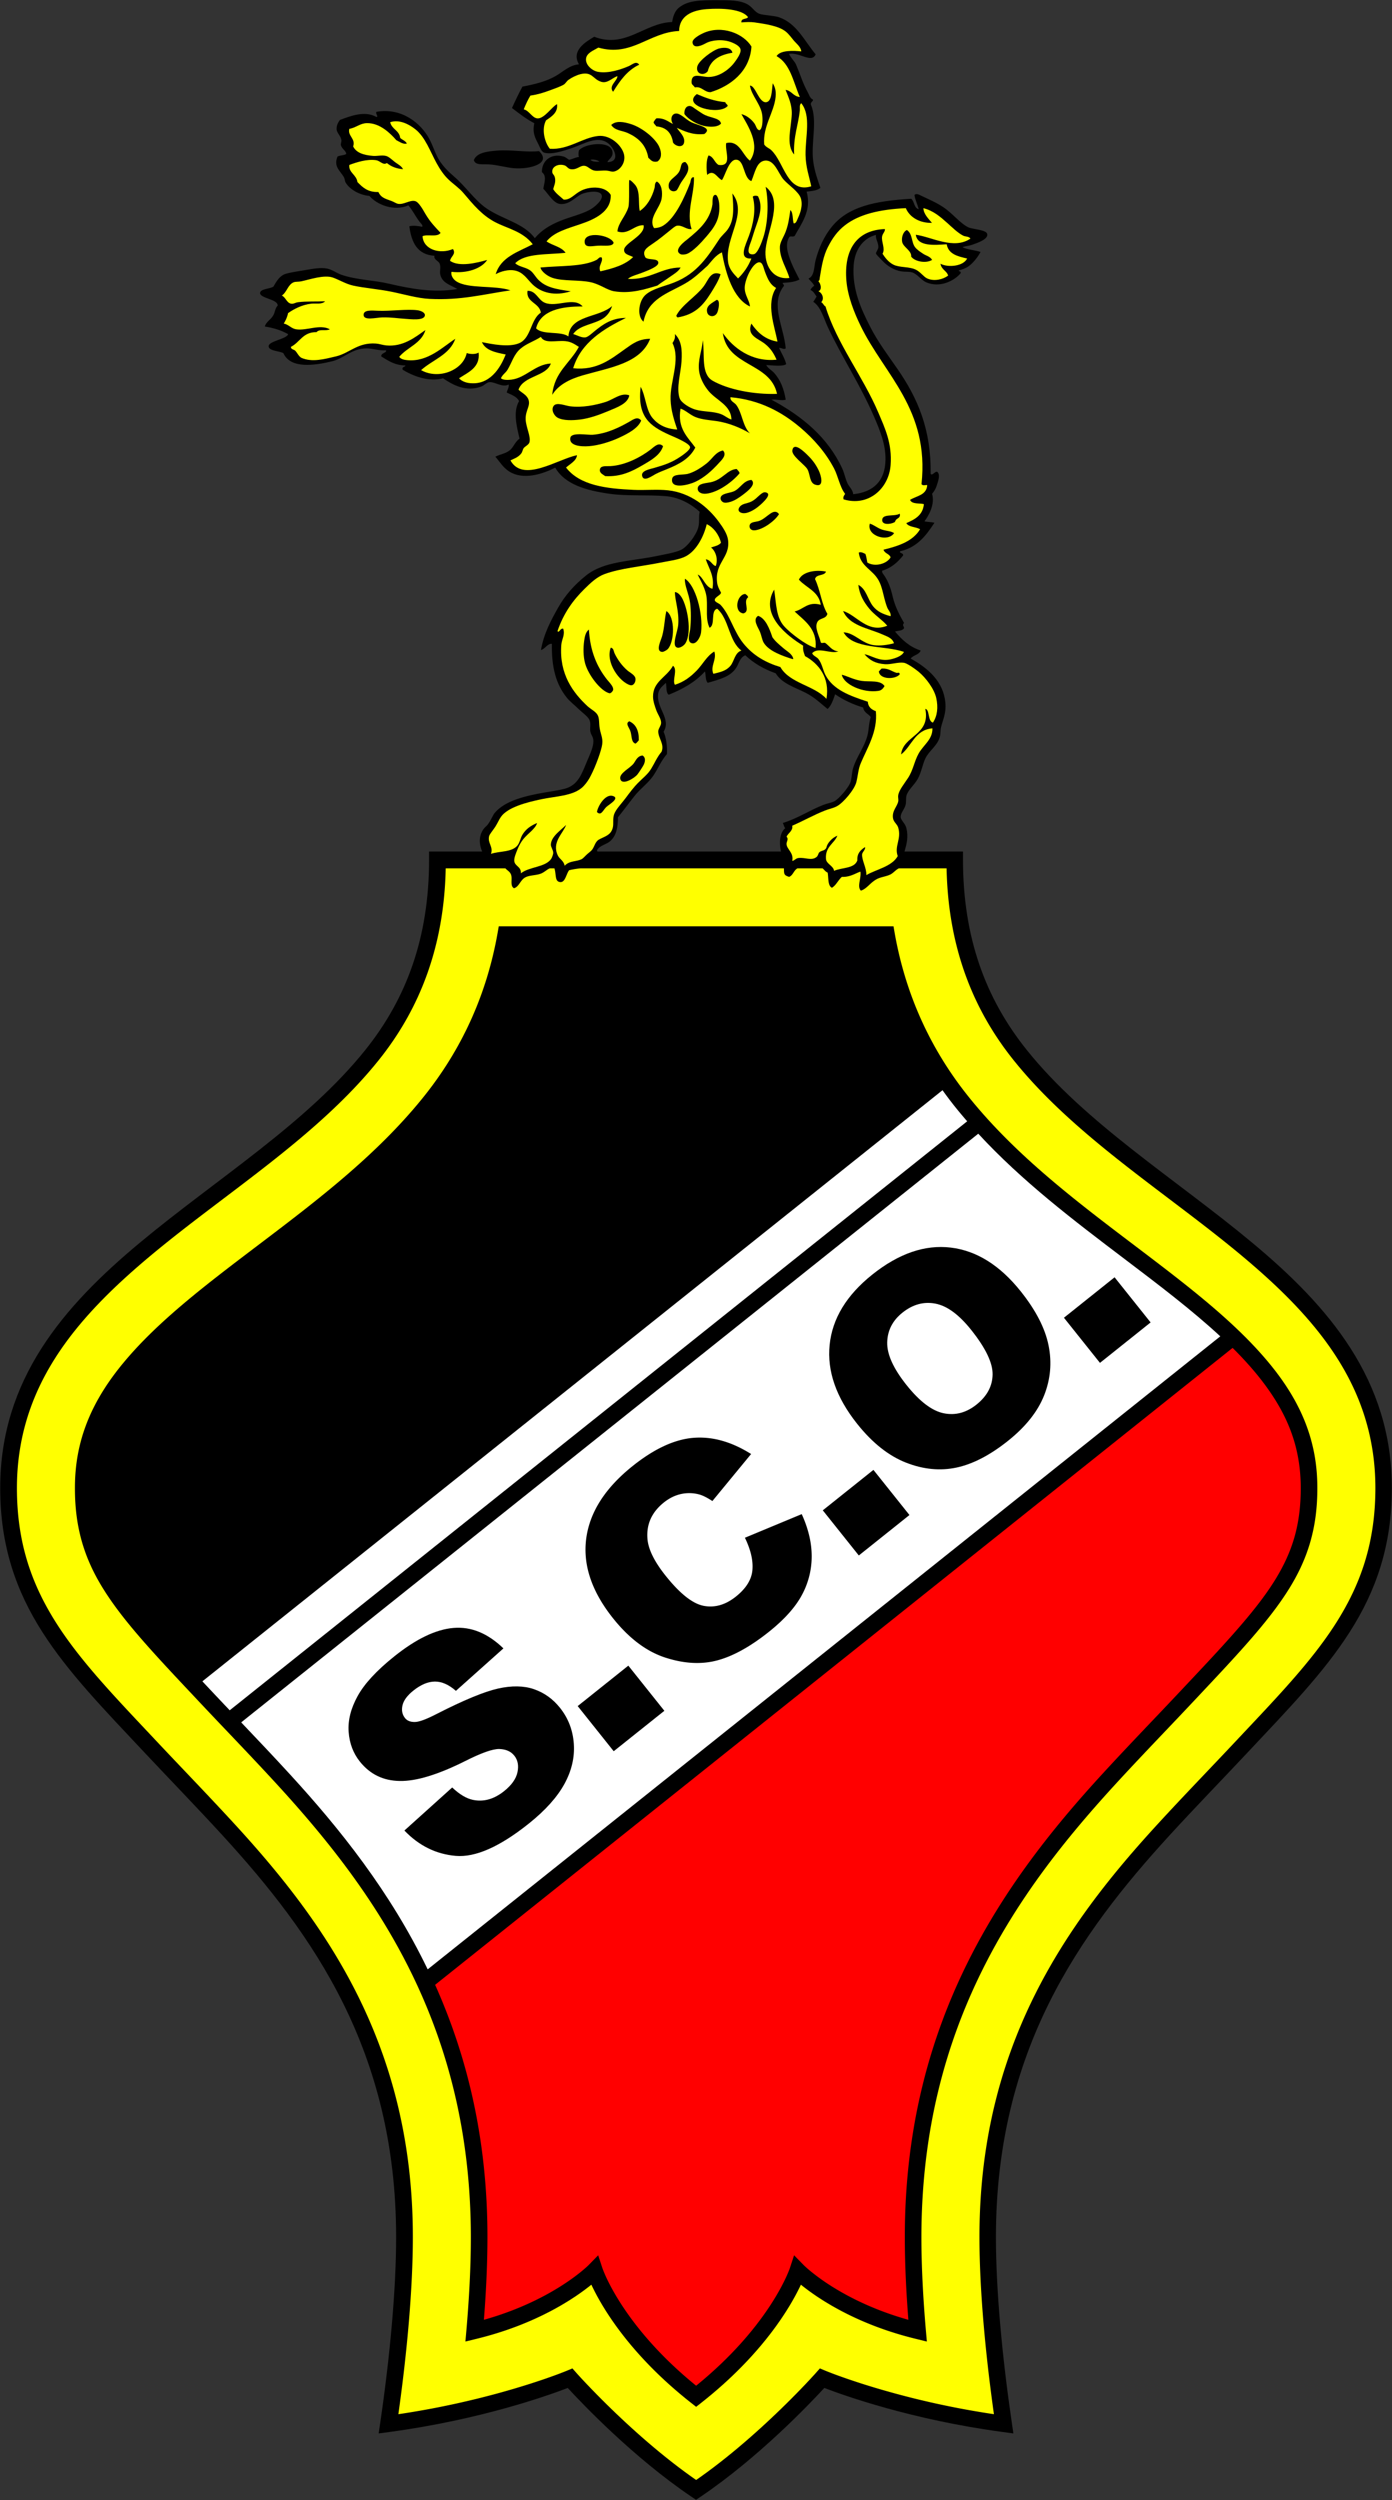 <svg xmlns="http://www.w3.org/2000/svg" viewBox="398.1 157.2 270.47 485.6"><rect x="398.1" y="157.2" width="270.47" height="485.6" fill="#333333" stroke="none"/><defs><clipPath id="a" clipPathUnits="userSpaceOnUse"><path d="M-424.984 225.044h800v-600h-800Z"/></clipPath><clipPath id="b" clipPathUnits="userSpaceOnUse"><path d="M-493.255 354.347h800v-600h-800Z"/></clipPath><clipPath id="c" clipPathUnits="userSpaceOnUse"><path d="M-483.312 316.209h800v-600h-800Z"/></clipPath><clipPath id="d" clipPathUnits="userSpaceOnUse"><path d="M-328.067 362.81h800v-600h-800Z"/></clipPath><clipPath id="e" clipPathUnits="userSpaceOnUse"><path d="M-333.723 368.79h800v-600h-800Z"/></clipPath><clipPath id="f" clipPathUnits="userSpaceOnUse"><path d="M-484.423 347.983h800v-600h-800Z"/></clipPath><clipPath id="g" clipPathUnits="userSpaceOnUse"><path d="M-357.508 384.543h800v-600h-800Z"/></clipPath><clipPath id="h" clipPathUnits="userSpaceOnUse"><path d="M-382.76 366.416h800v-600h-800Z"/></clipPath><clipPath id="i" clipPathUnits="userSpaceOnUse"><path d="M-407.129 341.894h800v-600h-800Z"/></clipPath><clipPath id="j" clipPathUnits="userSpaceOnUse"><path d="M-418.479 337.902h800v-600h-800Z"/></clipPath><clipPath id="k" clipPathUnits="userSpaceOnUse"><path d="M-430.686 319.658h800v-600h-800Z"/></clipPath><clipPath id="l" clipPathUnits="userSpaceOnUse"><path d="M-453.62 309.848h800v-600h-800Z"/></clipPath><clipPath id="m" clipPathUnits="userSpaceOnUse"><path d="M-360.495 166.004h800v-600h-800Z"/></clipPath><clipPath id="n" clipPathUnits="userSpaceOnUse"><path d="M-373.518 243.316h800v-600h-800Z"/></clipPath><clipPath id="o" clipPathUnits="userSpaceOnUse"><path d="M-385.57 236.187h800v-600h-800Z"/></clipPath><clipPath id="p" clipPathUnits="userSpaceOnUse"><path d="M-392.22 227.95h800v-600h-800Z"/></clipPath><clipPath id="q" clipPathUnits="userSpaceOnUse"><path d="M-390.28 222.967h800v-600h-800Z"/></clipPath><clipPath id="r" clipPathUnits="userSpaceOnUse"><path d="M-384.393 209.609h800v-600h-800Z"/></clipPath><clipPath id="s" clipPathUnits="userSpaceOnUse"><path d="M-427.479 217.846h800v-600h-800Z"/></clipPath><clipPath id="t" clipPathUnits="userSpaceOnUse"><path d="M-387.58 212.24h800v-600h-800Z"/></clipPath><clipPath id="u" clipPathUnits="userSpaceOnUse"><path d="M-429.695 216.115h800v-600h-800Z"/></clipPath><clipPath id="v" clipPathUnits="userSpaceOnUse"><path d="M-414.179 213.9h800v-600h-800Z"/></clipPath><clipPath id="w" clipPathUnits="userSpaceOnUse"><path d="M-395.684 206.91h800v-600h-800Z"/></clipPath><clipPath id="x" clipPathUnits="userSpaceOnUse"><path d="M-396.931 204.142h800v-600h-800Z"/></clipPath><clipPath id="y" clipPathUnits="userSpaceOnUse"><path d="M-398.386 202.203h800v-600h-800Z"/></clipPath><clipPath id="z" clipPathUnits="userSpaceOnUse"><path d="M-407.599 204.902h800v-600h-800Z"/></clipPath><clipPath id="A" clipPathUnits="userSpaceOnUse"><path d="M-428.864 195.559h800v-600h-800Z"/></clipPath><clipPath id="B" clipPathUnits="userSpaceOnUse"><path d="M-412.1 192.79h800v-600h-800Z"/></clipPath><clipPath id="C" clipPathUnits="userSpaceOnUse"><path d="M-429.695 192.721h800v-600h-800Z"/></clipPath><clipPath id="D" clipPathUnits="userSpaceOnUse"><path d="M-406.56 192.582h800v-600h-800Z"/></clipPath><clipPath id="E" clipPathUnits="userSpaceOnUse"><path d="M-408.083 187.807h800v-600h-800Z"/></clipPath><clipPath id="F" clipPathUnits="userSpaceOnUse"><path d="M-406.352 186.838h800v-600h-800Z"/></clipPath><clipPath id="G" clipPathUnits="userSpaceOnUse"><path d="M-403.928 183.515h800v-600h-800Z"/></clipPath><clipPath id="H" clipPathUnits="userSpaceOnUse"><path d="M-417.365 188.499h800v-600h-800Z"/></clipPath><clipPath id="I" clipPathUnits="userSpaceOnUse"><path d="M-395.2 182.893h800v-600h-800Z"/></clipPath><clipPath id="J" clipPathUnits="userSpaceOnUse"><path d="M-392.013 179.155h800v-600h-800Z"/></clipPath><clipPath id="K" clipPathUnits="userSpaceOnUse"><path d="M-390.28 175.487h800v-600h-800Z"/></clipPath><clipPath id="L" clipPathUnits="userSpaceOnUse"><path d="M-357.655 164.343h800v-600h-800Z"/></clipPath><clipPath id="M" clipPathUnits="userSpaceOnUse"><path d="M-403.581 157.837h800v-600h-800Z"/></clipPath><clipPath id="N" clipPathUnits="userSpaceOnUse"><path d="M-403.026 161.575h800v-600h-800Z"/></clipPath><clipPath id="O" clipPathUnits="userSpaceOnUse"><path d="M-397.762 156.868h800v-600h-800Z"/></clipPath><clipPath id="P" clipPathUnits="userSpaceOnUse"><path d="M-434.406 155.76h800v-600h-800Z"/></clipPath><clipPath id="Q" clipPathUnits="userSpaceOnUse"><path d="M-397.762 154.93h800v-600h-800Z"/></clipPath><clipPath id="R" clipPathUnits="userSpaceOnUse"><path d="M-387.996 153.269h800v-600h-800Z"/></clipPath><clipPath id="S" clipPathUnits="userSpaceOnUse"><path d="M-398.455 141.503h800v-600h-800Z"/></clipPath><clipPath id="T" clipPathUnits="userSpaceOnUse"><path d="M-377.12 139.91h800v-600h-800Z"/></clipPath><clipPath id="U" clipPathUnits="userSpaceOnUse"><path d="M-387.649 136.104h800v-600h-800Z"/></clipPath><clipPath id="V" clipPathUnits="userSpaceOnUse"><path d="M-397.208 136.52h800v-600h-800Z"/></clipPath><clipPath id="W" clipPathUnits="userSpaceOnUse"><path d="M-403.65 135.896h800v-600h-800Z"/></clipPath><clipPath id="X" clipPathUnits="userSpaceOnUse"><path d="M-404.62 133.336h800v-600h-800Z"/></clipPath><clipPath id="Y" clipPathUnits="userSpaceOnUse"><path d="M-408.083 124.684h800v-600h-800Z"/></clipPath><clipPath id="Z" clipPathUnits="userSpaceOnUse"><path d="M-405.313 125.584h800v-600h-800Z"/></clipPath></defs><path d="M0 0c-.437-1.675-1.563-3.056-2.078-4.707-.192-.613-.176-1.23-.346-1.938-.208-.86-1.75-2.576-2.355-2.907-.446-.243-1.128-.343-1.662-.553-2.087-.823-3.739-1.979-5.889-2.63.131-.239.166-.574.348-.762-.813-.659-.912-2.116-.624-3.402h-26.738c-.054.015-.081.138-.07.218.458.728 1.372.795 1.939 1.316.828.757 1.104 1.853 1.109 3.46.844 1.031 1.588 2.062 2.425 3.114.84 1.059 1.963 1.837 2.701 2.908.714 1.036 1.15 2.21 2.009 3.184.074 1.073-.105 2.41-.485 3.253 1.189 1.921-1.204 3.538-.762 5.675.128.622.645 1.022 1.108 1.454.112-.698-.005-1.498.416-1.731 2.063.822 3.899 1.872 5.265 3.392.166-.527.044-1.339.416-1.661 1.736.514 3.304.874 4.156 2.214.408.645.509 1.471 1.316 1.8 1.203-1.151 2.697-2.01 4.432-2.63.905-1.483 2.752-2.025 4.364-2.838 1.27-.639 2.178-1.53 3.187-2.353.586.481.884 1.523 1.108 2.146 1.181-.829 2.551-1.466 4.087-1.938.092-.74.758-.904 1.108-1.385C.184 1.799.225.857 0 0m-40.383 83.887c.386.115 1.07-.025 1.316-.277-.554-.022-1.059.004-1.316.277M56.084-73.891c-11.155 9.288-24.332 17.409-32.899 28.127-5.964 7.459-9.25 16.312-9.259 27.657v1.208H5.403c.306 1.051.586 2.106.278 3.402-.161.681-.79 1.119-.831 1.592-.051.571.482 1.072.693 1.731.139.441.038.952.138 1.383.191.834 1.162 1.579 1.662 2.493.53.968.686 2.116 1.108 2.976.561 1.144 1.662 1.754 2.078 3.045.165.512.071.948.208 1.523.242 1.015.761 1.983.624 3.53-.277 3.099-2.533 5.048-5.057 6.437.355.522 1.223.531 1.456 1.177-1.641.53-2.752 1.588-3.741 2.768.469.13 1.104.096 1.315.484.03.274-.342.401 0 .762-.612 1.067-1.328 2.406-1.662 3.876-.268 1.176-.625 2.131-1.178 2.976-.145.222-.433.499-.346.761 1.352.402 2.264 1.245 3.048 2.215.093.419-.639.294-.416.623 2.484.563 3.785 2.309 4.988 4.153-.454.109-1.192.116-1.455.207.579.776 1.563 2.432 1.109 4.015.206.216.486.632.623 1.038.24.717.586 1.648.207 2.077-.272.396-.793-.601-1.039-.208.081 6.494-1.886 11.015-4.849 15.296-1.343 1.941-2.837 3.913-3.948 6.091-1.277 2.504-2.684 5.442-2.425 8.997.157 2.155 1.26 3.901 3.255 4.43-.1-.565.364-1.133.348-1.799-.007-.273-.367-.744-.348-.9.027-.204.666-.78.902-1.038.673-.74 1.67-1.411 2.84-1.592.487-.075 1.062.001 1.524-.139.754-.226 1.282-1.112 2.078-1.453 1.918-.82 4.008.164 4.987 1.315.124.356-.25.212-.276.416.534.15 1.049.328 1.454.622.681.495 1.343 1.346 1.731 2.076-.827.281-1.892.324-2.632.693.35.151.921.183 1.386.346.717.252 2.431.81 2.215 1.592-.172.632-2.129.653-2.769.969-1.204.594-2.217 1.97-3.602 2.907-.985.666-2.05 1.117-3.187 1.661-.328.156-.753.42-1.039.138.052-.577.441-1.4.623-2.076-.714.163-.614 1.14-1.108 1.522-5.337-.32-9.199-1.157-11.567-4.083-1.118-1.381-1.854-2.983-2.356-4.845-.257-.951-.137-2.308-1.04-2.7.266-.358.635-.611.832-1.038-.215-.177-.435-.348-.554-.623.446-.176.644-.601.901-.968-.167-.249-.309-.522-.485-.762 1.094-.681 1.531-2.428 2.147-3.737 2.058-4.365 4.716-8.367 6.72-13.013.813-1.887 1.693-3.974 1.662-6.229-.041-3.09-1.721-4.745-4.711-5.052-.04.636-.607 1.097-.83 1.591-.337.744-.462 1.494-.763 2.146-2.093 4.537-5.825 7.625-10.321 10.037.747.099 1.472-.189 2.078 0-.262 1.627-.781 2.872-1.662 3.875-.365.418-.909.661-1.178 1.177.832-.045 2.496-.259 2.909.138-.229.901-.689 1.572-1.039 2.354.352.049.678-.289.97-.07-.246 3.069-2.276 6.344-.346 8.998.323.229-.335.544 0 .554.893.054 1.744.149 2.355.484-.333.665-.8 1.497-1.177 2.423-.506 1.236-1.004 2.735-.277 3.807.265.142.527-.082.761.138.93 1.724 2.514 3.668 1.732 6.437.761.095 1.565.144 2.009.554-.387 1.145-.838 2.336-1.039 3.806-.377 2.762.671 5.973-.346 8.306-.098.422.43.503.277.761-.437.194-.534.71-.763 1.108-.636 1.109-1.085 2.593-1.663 3.945-.225.531-.815 1.029-1.037 1.592 1.521.28 3.315-1.424 3.878-.069-1.616 1.924-2.764 4.523-5.334 5.398-.479.164-.995.189-1.523.277-.385.064-1.011.082-1.455.277-.564.248-.941.941-1.593 1.316-1.104.633-2.606.622-4.572.622-2.428 0-4.148-.03-5.473-1.107-.573-.466-.85-1.287-.969-2.077-4.061-.116-6.759-3.903-11.36-2.146-1.303-.77-3.379-2.041-2.217-4.014-1.38-.121-2.289-1.054-3.325-1.661-1.402-.821-2.978-1.211-4.918-1.592-.546-1-1.042-2.05-1.524-3.115 1.039-.785 2.053-1.593 3.256-2.214-.315-1.429.163-2.214.623-3.115.184-.359.399-1.048.831-1.177 1.067-.317 2.807.258 4.087.693 1.761.597 3.635 1.846 5.195.692.857-.634 1.937-2.69-.069-2.769.053.402.951.703.693 1.661-.407 1.512-4.032 1.044-4.849.069-.065-.28-.122-.701 0-.968-.56-.063-.925-.323-1.454-.416-.338.213-.458.384-.832.485-1.876.505-3.15-.697-3.117-2.284.756-.562.329-1.563.208-2.422.678-.676 1.474-2.118 2.425-2.216 1.396-.143 2.246 1.044 3.186 1.454.756.329 2.701.636 2.909-.208.164-.666-.962-1.58-1.385-1.869-1.16-.788-3.023-1.18-4.572-1.799-1.626-.65-2.836-1.409-3.81-2.561-1.581 2.184-4.738 2.746-7.066 4.36-1.694 1.176-3.035 3.187-4.64 4.569-.833.716-1.626 1.48-2.217 2.422-.571.911-.867 2.016-1.455 3.115-1.221 2.284-4.019 4.588-7.689 3.945-.226-.174.327-.716 0-.761-1.73.981-3.796.139-5.334-.416-.321-.44-.513-.865-.484-1.384.028-.499.596-.947.693-1.523.049-.296-.12-.544-.07-.761.135-.58.843-.899.762-1.315-.334-.197-.881-.181-1.247-.346-.619-1.454.367-2.079.901-2.976.157-.264.156-.632.277-.831.673-1.109 2.191-1.847 3.463-1.938 1.108-1.303 3.602-2.283 5.68-1.384.587-.659 1.058-1.652 1.663-2.423.151-.192.501-.48.346-.692-.507.102-1.323.235-1.87.069.312-2.341 1.16-4.147 3.671-4.291-.17-.563.593-.718.762-1.177.187-.507-.027-1.062.07-1.522.268-1.29 1.468-1.532 2.493-2.146-3.414-.584-6.735.021-9.906.761-2.361.552-4.798.555-6.995 1.316-.684.236-1.339.749-2.079.9-.918.186-2.053-.028-3.116-.208-1.046-.178-2.188-.339-2.91-.554-.85-.254-1.325-1.032-1.801-1.869-.514-.34-1.871-.306-1.94-.9-.095-.813 2.622-.906 2.564-1.869-.382-.369-.373-.921-.624-1.384-.356-.656-1.129-1.029-1.247-1.661 1.308-.193 2.425-.576 3.395-1.107-.169-.705-2.792-.997-2.841-1.731-.048-.735 1.572-.711 2.147-1.038 1.032-2.327 4.569-1.803 7.135-1.176 1.727.421 2.816 1.86 4.988 1.868.926.004 1.738-.352 2.84-.276.147-.403-.762-.346-.693-.901 1.007-.608 1.945-1.286 3.533-1.314-.075-.272-.567-.127-.416-.623 1.482-.898 3.779-1.814 5.888-1.246 1.422-.964 3.381-2.049 5.611-1.176.459.179.758.607 1.177.622.858.032 1.865-.838 2.771-.346.11-.338-.206-.794-.277-1.176.688-.328 1.461-.571 1.801-1.246-.927-1.55-.33-3.764.069-5.468-.632-.415-.837-1.184-1.385-1.661-.597-.52-1.357-.572-2.147-.97.679-.778 1.104-1.561 2.008-2.145 1.991-1.286 4.829-.433 6.72.554 1.388-2.427 4.453-3.322 7.896-3.807 2.645-.373 5.528-.126 8.174-.346 2.073-.173 3.766-1.183 4.987-2.284-.179-.731.01-1.493-.207-2.284-.32-1.163-1.604-2.821-2.494-3.254-.852-.413-2.448-.673-3.533-.899-3.817-.795-7.682-.733-10.321-2.838-1.686-1.345-3.072-2.898-4.087-4.706-1.001-1.784-2.081-3.752-2.493-6.161.625.166.949.983 1.593.9-.057-3.484.608-5.912 2.216-7.89.393-.483 1.093-1.033 1.663-1.592.488-.478 1.378-1.107 1.593-1.592.261-.587.027-1.222.139-1.73.142-.65.538-.729.415-1.731-.095-.771-.553-1.743-.901-2.561-.771-1.821-1.281-3.49-3.255-4.013-.919-.245-1.977-.378-2.979-.555-2.718-.481-5.686-1.154-7.219-2.956-.311-.366-.723-1.489-1.244-1.946-1.08-.947-1.145-2.432-.591-3.691h-7.738v-1.208c-.008-11.345-3.295-20.198-9.258-27.657-8.567-10.718-21.744-18.839-32.899-28.127-11.131-9.263-20.363-19.93-20.357-35.733-.008-8.438 2.33-15.03 6.132-20.979 3.8-5.955 9.014-11.3 14.845-17.513 3.79-4.035 7.724-8.082 11.475-12.178 13.122-14.347 25.244-31.33 25.259-58.455.001-7.709-.906-17.453-2.312-27.047l-.234-1.586 1.59.215c13.268 1.785 23.175 5.336 25.97 6.412 2.08-2.26 9.562-10.129 18.024-15.844l.675-.457.677.457c8.46 5.715 15.943 13.584 18.023 15.844 2.796-1.076 12.703-4.627 25.971-6.412l1.589-.215-.234 1.586c-1.405 9.594-2.312 19.338-2.312 27.047.015 27.125 12.138 44.108 25.258 58.455 3.751 4.096 7.688 8.143 11.476 12.178 5.832 6.213 11.045 11.558 14.845 17.513 3.802 5.949 6.141 12.541 6.132 20.979.006 15.803-9.227 26.47-20.356 35.733" clip-path="url(#a)" style="fill:#000;fill-opacity:1;fill-rule:nonzero;stroke:none" transform="matrix(1.333 0 0 -1.333 566.646 300.059)"/><path d="M0 0c-3.604-5.659-8.715-10.93-14.57-17.16-3.769-4.013-7.71-8.068-11.494-12.198-13.261-14.455-25.91-32.192-25.895-60.088.001-7.459.822-16.643 2.11-25.799a124 124 0 0 0-17.291 3.842c-2.312.691-4.14 1.32-5.387 1.771-1.246.453-1.893.725-1.895.725l-.796.334-.573-.647c-.002-.002-.521-.588-1.466-1.586-2.748-2.9-9.051-9.213-15.997-14.025-4.555 3.156-8.837 6.959-12.017 10.019a124 124 0 0 0-3.98 4.006 66 66 0 0 0-1.467 1.586l-.574.647-.796-.334c-.002 0-.648-.272-1.894-.725-3.567-1.295-11.899-4.019-22.679-5.613 1.288 9.156 2.109 18.34 2.11 25.799.016 27.896-12.632 45.633-25.895 60.088-3.783 4.13-7.725 8.185-11.493 12.198-5.855 6.23-10.967 11.501-14.57 17.16-3.603 5.665-5.746 11.685-5.754 19.679.005 14.758 8.505 24.699 19.488 33.877 10.958 9.153 24.278 17.304 33.238 28.471 6.08 7.579 9.554 16.704 9.777 27.96h8.699c.258-.3.686-.476.839-.964.201-.64-.197-1.578.415-1.938.762.229.912 1.205 1.663 1.592.651.336 1.553.264 2.286.553.49.194.854.6 1.276.757h.665c.296-.892.021-1.91.83-2.002.746-.086.874 1.142 1.316 1.73a12.5 12.5 0 0 0 1.665.272h29.644c.027-.796-.035-1.003.764-1.241.597.25.664.96 1.213 1.241h3.656c.249-.204.418-.487.74-.618.153-.793-.006-1.897.624-2.214.632.382.91 1.12 1.454 1.591 1.174-.062 2.034.548 2.701.762.145-1-.531-2.179.07-2.769.858.263 1.338 1.143 2.286 1.661.605.33 1.359.38 2.009.692.423.203.79.689 1.24.895h6.954c.225-11.256 3.697-20.381 9.779-27.96 8.959-11.166 22.28-19.318 33.238-28.471C-2.751 44.378 5.749 34.437 5.754 19.679 5.745 11.685 3.603 5.665 0 0" clip-path="url(#b)" style="fill:#ff0;fill-opacity:1;fill-rule:nonzero;stroke:none" transform="matrix(1.333 0 0 -1.333 657.673 472.462)"/><path d="M0 0c-5.053 6.031-12.082 11.34-19.454 16.931-8.592 6.507-17.384 13.184-24.178 21.671-5.58 6.969-9.163 14.92-10.735 23.791l-.177.998h-57.535l-.177-.998c-1.572-8.871-5.156-16.822-10.735-23.791-6.794-8.487-15.586-15.164-24.177-21.671-7.373-5.591-14.402-10.9-19.455-16.931-4.944-5.885-7.253-11.703-7.238-18.459-.011-5.658 1.319-10.139 4.07-14.584 2.747-4.449 6.846-8.902 12.47-14.879l1.491-1.586a835 835 0 0 1 4.192-4.424c2.43-2.555 4.939-5.192 7.374-7.851 13.986-15.287 28.101-34.842 28.115-65.801.001-4.418-.26-9.074-.647-13.545l-.146-1.676 1.636.399c8.814 2.148 14.356 5.965 16.724 7.886 1.436-3.078 5.422-10.048 14.523-17.21l.747-.588.749.588c9.1 7.162 13.085 14.132 14.523 17.21 2.367-1.921 7.908-5.738 16.724-7.886l1.635-.401-.146 1.678c-.387 4.471-.647 9.127-.647 13.545.014 30.959 14.129 50.514 28.116 65.801 2.434 2.659 4.943 5.296 7.374 7.851a979 979 0 0 1 5.682 6.01c5.623 5.977 9.723 10.43 12.471 14.879 2.751 4.445 4.08 8.926 4.069 14.584C7.254-11.703 4.944-5.885 0 0" clip-path="url(#c)" style="fill:#000;fill-opacity:1;fill-rule:nonzero;stroke:none" transform="matrix(1.333 0 0 -1.333 644.415 421.612)"/><path d="m0 0 107.886 86.128a56 56 0 0 1 1.841-2.435 71 71 0 0 1 1.754-2.095L3.984-4.221a785 785 0 0 0-2.808 2.969z" clip-path="url(#d)" style="fill:#fff;fill-opacity:1;fill-rule:nonzero;stroke:none" transform="matrix(1.333 0 0 -1.333 437.423 483.747)"/><path d="m0 0 107.439 85.772c6.421-6.961 13.962-12.673 21.235-18.186 5.086-3.852 9.946-7.543 14.042-11.34L27.183-35.986C21.716-24.646 14.349-15.465 7.106-7.568 4.75-4.996 2.338-2.459 0 0" clip-path="url(#e)" style="fill:#fff;fill-opacity:1;fill-rule:nonzero;stroke:none" transform="matrix(1.333 0 0 -1.333 444.964 491.719)"/><path d="M0 0c-2.549-4.142-6.556-8.528-12.173-14.491q-.737-.785-1.493-1.588a853 853 0 0 0-4.181-4.412c-2.43-2.556-4.95-5.203-7.406-7.883-14.133-15.41-28.764-35.691-28.75-67.436 0-3.947.203-8.052.517-12.046-4.908 1.377-8.614 3.265-11.149 4.859a31 31 0 0 0-3.133 2.242 18 18 0 0 0-.94.83c-.038.037-.045.047-.045.047l-1.393 1.422-.621-1.891-.024-.07c-.304-.836-3.318-8.67-13.631-17.043-5.388 4.375-8.782 8.598-10.841 11.758-1.075 1.65-1.787 3.01-2.225 3.947a19 19 0 0 0-.567 1.338 1 1 0 0 1-.025.07l-.621 1.891-1.39-1.422s-.008-.01-.046-.047c-.538-.521-5.562-5.219-15.222-7.931.313 3.994.515 8.099.516 12.046.007 14.414-3.012 26.457-7.627 36.762L-6.227 33.751a52 52 0 0 0 3.261-3.525c4.678-5.617 6.66-10.706 6.676-16.911C3.699 8.019 2.544 4.149 0 0" clip-path="url(#f)" style="fill:red;fill-opacity:1;fill-rule:nonzero;stroke:none" transform="matrix(1.333 0 0 -1.333 645.897 463.978)"/><path d="m0 0 6.966 6.273q1.59-1.504 3.027-1.807 2.333-.486 4.539 1.274 1.646 1.315 1.951 2.76t-.466 2.412q-.735.917-2.162.967-1.428.048-5.03-1.774-5.92-2.956-9.503-2.886-3.601.053-5.815 2.828-1.453 1.82-1.635 4.328t1.309 5.216 5.378 5.811q4.768 3.806 8.616 4.119t7.257-2.982l-6.924-6.187q-1.563 1.365-3.067 1.353-1.504-.014-3.132-1.314-1.341-1.07-1.589-2.153-.247-1.081.37-1.855.452-.564 1.371-.569.916-.034 3.274 1.19 5.864 2.99 8.887 3.676 3.024.684 5.265-.086 2.241-.772 3.785-2.707 1.815-2.272 2.023-5.247t-1.377-5.864q-1.584-2.887-5.198-5.773-6.347-5.066-10.643-4.695T0 0" clip-path="url(#g)" style="fill:#000;fill-opacity:1;fill-rule:nonzero;stroke:none" transform="matrix(1.333 0 0 -1.333 476.677 512.724)"/><path d="m0 0 7.381 5.893 5.251-6.579L5.25-6.578Z" clip-path="url(#h)" style="fill:#000;fill-opacity:1;fill-rule:nonzero;stroke:none" transform="matrix(1.333 0 0 -1.333 510.347 488.555)"/><path d="m0 0 8.282 3.443Q9.752.209 9.734-2.762a11.8 11.8 0 0 0-1.447-5.616q-1.431-2.645-4.773-5.315-4.056-3.238-7.522-4.17-3.463-.934-7.581.396-4.117 1.33-7.628 5.728-4.681 5.864-3.912 11.635.768 5.77 6.776 10.565 4.7 3.753 8.832 4.096 4.13.34 8.423-2.356L-4.74 5.348q-1.219.794-2.009.983a5.6 5.6 0 0 1-2.607.03q-1.294-.295-2.448-1.215-2.613-2.087-2.41-5.193.13-2.322 2.662-5.494 3.137-3.929 5.556-4.383 2.42-.456 4.692 1.36Q.901-6.803 1.092-4.725 1.281-2.648 0 0" clip-path="url(#i)" style="fill:#000;fill-opacity:1;fill-rule:nonzero;stroke:none" transform="matrix(1.333 0 0 -1.333 542.839 455.86)"/><path d="m0 0 7.381 5.893 5.251-6.577L5.25-6.577Z" clip-path="url(#j)" style="fill:#000;fill-opacity:1;fill-rule:nonzero;stroke:none" transform="matrix(1.333 0 0 -1.333 557.971 450.536)"/><path d="M0 0q2.857-3.58 5.406-4.104 2.55-.524 4.792 1.266 2.304 1.839 2.344 4.378T9.416 8.045q-2.663 3.338-5.211 3.824-2.546.488-4.803-1.314-2.162-1.727-2.223-4.334Q-2.883 3.61 0 0m-7.176-5.676q-4.62 5.789-4.037 11.531.583 5.746 6.217 10.243 5.775 4.61 11.429 3.937 5.652-.672 10.21-6.379 3.308-4.143 4.058-7.885.753-3.742-.65-7.277-1.403-3.534-5.253-6.609-3.915-3.125-7.495-3.898-3.582-.774-7.375.71-3.797 1.485-7.104 5.627" clip-path="url(#k)" style="fill:#000;fill-opacity:1;fill-rule:nonzero;stroke:none" transform="matrix(1.333 0 0 -1.333 574.247 426.21)"/><path d="m0 0 7.382 5.893 5.251-6.577-7.382-5.893Z" clip-path="url(#l)" style="fill:#000;fill-opacity:1;fill-rule:nonzero;stroke:none" transform="matrix(1.333 0 0 -1.333 604.827 413.13)"/><path d="M0 0c-.004-.042-.01-.082-.069-.069-1.333-.944-3.134-2.37-5.542-2.146-.535.05-1.043.243-1.523.277-2.66.19-3.86-1.406-5.819-1.869-1.734-.409-3.51-.897-5.057-.207-.411.233-.575.719-.901 1.038-.194.191-.621.172-.623.554 1.313.649 1.741 2.183 3.741 2.145.421.514 1.333.114 1.939.415-1.462.796-3.374-.242-4.917 0-.722.113-1.139.731-1.802.831.267.448.509.922.624 1.523.826.584 2.045 1.232 3.394 1.383.63.072 1.549-.155 2.009.347-1.231-.068-2.747.02-3.949-.139-.409-.053-.661-.291-1.039-.208-.625.14-.762.921-1.316 1.178.761.533.884 1.607 1.732 1.938.285.111.683.047 1.108.138 1.2.258 3.304.985 4.572.554.924-.315 1.87-.929 2.979-1.177 1.583-.355 3.626-.497 5.61-.9 1.911-.387 3.754-.949 5.542-1.038 4.583-.228 7.767.659 11.776 1.246-2.186.771-6.149.173-7.897 1.315-.373.244-.844.808-.693 1.384 2.288-.276 4.42.503 5.195 1.731-1.446-.419-4.055-1.071-5.403-.139.051.629.933.973.416 1.73-1.861-.801-4.313-.113-4.433 1.869.698.337 2.158-.202 2.632.484-.849.909-1.507 1.568-2.217 2.77-.343.581-.965 1.753-1.524 1.868-.779.161-1.582-.534-2.424-.415-.301.042-.623.289-.97.415-1.002.363-1.539.491-1.939 1.315-1.549-.048-2.31.692-3.048 1.454-.123 1.056-1.33 1.39-1.178 2.491 1.083.403 2.56.875 3.88.693.637-.089 1.033-.789 1.592-.416.591-.494 1.354-.817 2.355-.9-.216.46-.699.685-1.177 1.038-.356.265-.862.793-1.316.9-.601.143-1.274-.046-1.87 0-1.374.106-2.475.464-2.909 1.385.393 1.151-.839 1.519-.555 2.561.987.158 1.559.814 2.563.83 1.849.03 3.36-1.419 4.295-2.491.424-.201.979-.637 1.524-.485-.188.412-.681.52-.97.831-.14 1.105-1.243 1.25-1.455 2.283 1.349.429 2.729-.289 3.672-1.037 1.457-1.158 2.149-3.23 3.117-4.984.488-.884 1.039-1.699 1.731-2.354.723-.682 1.537-1.215 2.148-1.937 1.493-1.764 2.717-3.231 4.572-4.223 1.818-.971 4.039-1.322 5.542-3.252-2.137-1.119-4.66-1.851-5.404-4.361.78.434 1.871.7 2.702.554 1.353-.239 1.868-1.288 2.702-2.076 1.238-1.172 3.18-1.713 5.541-.97-2.217.319-3.666.567-4.78 1.731-.456.477-.706 1.049-1.247 1.384-.679.421-1.495.452-2.078.969 1.452 1.503 4.677 1.233 7.343 1.523-.592.885-1.901 1.054-2.771 1.661 1.071 1.362 3.002 1.856 5.057 2.561 1.847.634 4.413 1.734 4.294 4.222-.727 1.249-2.876 1.313-4.294.623-.973-.473-1.567-1.395-2.563-1.315-.531.485-1.143.888-1.524 1.523.099.464.36.895.277 1.522-.091.681-.446.578-.416 1.108.042.746.999 1.103 1.801.83.334-.113.504-.504.901-.554.991-.124 1.331.618 2.078.485.447-.08.815-.592 1.385-.693.467-.081 1.203.056 1.801 0 .396-.036.659-.183.97-.138.921.135 1.804 1.282 1.524 2.492-.313 1.35-2.018 2.876-3.741 2.699-2.348-.24-4.306-2.032-7.065-1.869-.744.869-1.269 2.851-.554 4.153.764.509 1.771 1.135 1.593 2.354-.734-.381-1.859-2.134-2.84-2.077-.798.047-1.179 1.121-2.009 1.316.28.712.597 1.387.969 2.006 1.117.165 1.915.421 2.841.762.705.259 1.526.542 2.009.831.272.162.426.495.692.692.442.325 1.198.699 1.732.83 1.767.434 1.791-.72 3.048-1.107.904-.279 1.553.533 2.355.831.062-.657-1.353-1.41-.623-2.284.994 1.589 2.048 3.121 3.809 3.944-.45.614-.997.017-1.523-.207-1.035-.441-2.905-1.123-4.503-.831-.82.151-1.796.974-1.732 1.869.063.878 1.101 1.245 1.801 1.661 4.886-1.388 7.365 2.225 11.776 2.423.025 2.183 1.845 3.019 4.018 3.183 2.242.17 5.18.013 6.027-1.176-.241-.338-1.039-.116-.97-.761.66.054 1.345.087 1.939 0 1.614-.241 3.452-.496 4.502-1.315.49-.383.858-.932 1.247-1.385.386-.447.967-.855 1.039-1.523-1.125.128-3.068.198-3.602-.691 2.013-1.104 2.445-3.788 3.394-5.953-.961.078-1.172.905-2.078 1.038.409-1.046.946-2.133.901-3.53-.065-1.984-.891-4.434.346-5.883-.137 2.602.617 4.321.831 6.437.034.324-.101.8.208 1.038 1.474-1.848.585-4.854.623-7.544.025-1.737.546-3.193.832-4.568-3.51-1.088-3.926 3.463-5.819 5.26-.351.334-.734.394-1.039.83-.225 2.657 1.439 4.664 1.662 6.922.091.912-.101 1.477-.415 2.007-.146-1.017-.12-2.695-.97-2.768-1.07-.093-1.526 2.425-2.355 2.423.223-1.484 1.621-2.735 1.801-4.361.082-.742.037-1.956-.416-2.146-.432.078-.491.688-.761 1.038-.453.589-1.09 1.112-1.87 1.315.912-1.659 2.877-4.522 1.246-6.783-1.11.815-1.533 3.023-3.463 2.561-.215-1.192.967-3.452-1.109-3.184-.61.336-.705 1.187-1.454 1.385-.371-.6-.335-1.972-.208-2.838.972.869 1.417-.407 2.148-.761.491.663 1.004 3.015 2.078 2.976 1.26-.046 1.018-2.688 2.216-3.115.511 1.148.727 2.819 1.94 2.976 1.453.189 1.97-1.873 2.77-2.769.74-.825 2.183-1.742 2.494-2.699.359-1.107-.143-2.311-.416-2.907-.141-.306-.278-.822-.623-.761-.19.618-.055 1.56-.484 1.938-.178-1.24-.288-2.122-.694-3.184-.292-.765-.804-1.481-.83-2.145-.069-1.696 1.022-3.197 1.385-4.569-2.527-.309-3.71 2.006-3.463 4.222.324 2.936 2.619 7.043 0 9.067.513-2.46.283-5.477-.347-7.405-.188-.575-.803-2.338-1.385-2.423-1.314-.19-.581 1.313-.347 2.008.192.57.347 1.117.485 1.522.575 1.682 1.283 3.31.485 4.915-.164.112-.684.12-.762-.07.522-1.951.033-4.045-.554-5.676-.478-1.329-1.623-3.436.346-3.322-.448-1.166-1.129-2.102-1.94-2.907-.661.71-1.307 1.333-1.454 2.422-.482 3.574 2.928 7.039.623 9.967.204-2.269.264-3.945-.692-5.26-.394-.54-.876-.885-1.247-1.453-1.967-3-3.559-5.287-7.204-6.506-1.404-.469-2.996-.895-3.741-1.799-.778-.948-1.01-2.907-.069-3.669.674 3.345 3.496 4.1 6.027 5.537 1.341.761 2.262 1.686 3.325 2.63.625.713 1.164 1.512 2.078 1.938.568-3.103 1.602-6.702 4.086-7.891-.051.886-.787 1.64-.762 2.769.028 1.206 1.141 3.581 2.078 3.668.563.053.661-.832.901-1.453.43-1.114.755-1.803 1.593-2.284-1.502-2.264-.22-5.588.207-7.821-1.841.305-2.929 1.363-3.809 2.63-.73-1.774 1.007-2.165 2.009-2.976.871-.706 1.279-1.423 1.662-2.285-3.684-.375-6.38 1.787-7.826 3.876.662-4.921 6.921-4.249 7.896-8.859-3.34-.104-7.1.6-9.422 1.938-1.673.995-1.101 3.698-1.385 5.884-.149-1.563-.766-2.916-.553-4.5.147-1.099.77-2.171 1.385-2.907 1.163-1.39 3.29-2.06 3.325-4.152-.559.175-.891.531-1.455.761-1.152.47-2.573.33-3.809.692-.814.238-2.058.98-2.287 1.662-.506 1.509.16 3.569.277 5.329.126 1.88-.056 3.114-.969 4.014.094-.648-.137-.971-.346-1.315 1.21-2.475-.376-5.528-.277-8.236.057-1.604.481-2.898.969-4.361-1.545.073-2.709.649-3.532 1.592-1.069 1.225-1.001 3.134-1.802 4.638-.501-4.407 1.341-5.708 4.156-6.992.545-.247 2.992-1.218 3.048-1.799.037-.389-.919-1.069-1.385-1.384-1.307-.883-2.31-1.205-3.879-1.661-.521-.152-1.859-.369-1.732-1.108.175-1.011 1.445-.052 1.94.208.523.275 1.168.522 1.592.693 1.877.747 3.407 1.57 4.227 3.183-1.09 1.506-2.659 2.79-2.148 5.675.797-.271 1.347-.902 2.216-1.246.873-.344 1.883-.412 2.911-.553 2-.276 3.71-1.059 4.986-1.8-1.068 1-1.131 3.03-2.008 4.153-.289.369-.905.536-.832 1.108 4.314-.387 7.535-2.197 10.113-4.361 2.02-1.695 3.789-3.728 4.989-6.021.589-1.129.854-2.737 1.591-3.669.054-.125-.363-.373-.207-.83 3.584-1.098 6.596 1.534 6.858 4.983.24 3.174-.832 5.404-1.801 7.683-2.224 5.23-6.084 10.126-7.689 15.434-.279.137-.334.497-.623.623.501.516.141 1.365-.416 1.592.587.2.324 1.182 0 1.454.214.188.162.27.208.554.286 1.747.52 3.134 1.177 4.429.647 1.273 1.368 2.315 2.493 3.184 2.082 1.607 5.032 2.309 8.868 2.492.572-1.367 2.058-2.187 3.81-2.146-.498.591-1.232 1.303-1.247 2.146 1.474-.38 2.485-1.276 3.463-2.146.693-.616 1.556-1.479 2.354-1.869.332-.161.782-.072 1.04-.415-2.411-1.682-5.689.254-7.965.554.237-1.716 2.632-1.515 4.503-1.384.246-1.438 1.6-1.768 2.978-2.077-.544-1.135-2.79-1.355-3.88-.761.119-.866.927-1.028 1.109-1.731-.7-.533-1.998-.885-3.048-.415-.508.227-.949.906-1.594 1.246-.987.521-2.375.294-3.324.761-.739.364-1.264 1.083-1.594 1.592.43.75-.184 1.704-.068 2.492.07.485.455.706.414 1.108-4.19-.153-5.987-3.084-5.611-7.545.193-2.274 1.13-4.628 2.079-6.575 3.467-7.125 10.038-12.146 8.867-23.048.225-.302.606-.08.831-.138-.078-1.47-1.533-1.561-2.494-2.146.225-.68 1.461-.465 2.009-.624-.145-1.631-1.319-2.234-2.563-2.768.352-.617 1.419-.521 2.009-.899-1.038-1.731-3.104-2.437-5.334-2.977.165-.551.849-.582 1.039-1.107-.514-.935-2.252-1.46-3.395-.762-.08.427-.136.879-.276 1.246-.268.131-.629.359-.97.208.199-1.747 1.572-2.324 2.492-3.461 1.035-1.274.985-2.823 1.664-4.568.147-.378.584-.739.485-1.246-1.118.294-1.947.683-2.563 1.454-.787.983-.969 2.503-2.147 3.114.18-1.478.843-2.54 1.593-3.46.766-.94 1.846-1.572 2.632-2.492-2.89-1.161-4.423 1.532-6.442 2.146.917-2.138 3.622-2.489 5.681-3.392.658-.289 1.537-.547 1.731-1.315-.909-.24-1.982-.392-2.909-.277-1.764.219-2.865 1.832-4.434 1.869 1.399-2.479 5.899-1.859 8.797-2.838-.244-.624-1.359-.979-2.009-1.107-1.618-.321-2.648.559-3.741.761.784-.911 1.615-1.35 2.979-1.454.895-.067 1.914.334 2.771.208.464-.068 1.619-.874 2.148-1.315 1.087-.907 2.275-2.515 2.563-3.806.309-1.389.156-2.655-.485-3.6-.783.21-.443 1.911-1.109 2.007.797-3.873-3.238-3.862-3.532-6.644 1.571 1.222 2.002 3.583 4.571 3.807.036-1.638-1.296-2.398-2.008-3.668-.628-1.122-.792-2.394-1.525-3.531-.549-.854-1.349-1.803-1.453-2.561-.051-.356.065-.595 0-.899-.168-.779-.921-1.362-.763-2.423.089-.596.6-.842.763-1.384.498-1.676-.594-2.689-.07-4.153-.856-1.545-3.22-1.95-4.572-2.768.038 1.042-.682 2.169-.623 3.045.07.369.541.703.416 1.038-.594-.422-1.17-.861-1.109-1.938-.417-1.221-2.261-1.017-3.393-1.523-.096.751-1.118.985-1.179 1.731-.146 1.789 1.218 2.25 1.663 3.391-.797-.305-1.507-1.14-1.594-1.73-.236-.52-.709-.378-1.039-.692-.163-.155-.158-.492-.415-.692-.746-.582-1.628-.019-2.632-.139-.41-.048-.59-.409-.9-.415.256 1.156-.775 1.672-.832 2.422-.031.419.367.704 0 1.108.256.536.974.878.832 1.592 1.687.73 3.119 1.565 4.779 2.215.543.212 1.219.346 1.732.622.946.51 2.573 2.436 2.84 3.531.241.989.262 1.826.623 2.699.926 2.242 2.502 4.608 2.215 7.614-.615.237-1.122.584-1.175 1.384-2.69.88-5.041 1.753-6.166 3.875-.387.73-.487 1.645-1.039 2.354-.225.288-.763.455-.901.831.834 1.006 2.733-.169 3.811.276-.97.093-1.306.819-1.94 1.247-.343.041-.471-.133-.623.068-.196.929-.957 2.123-.486 2.976.336.606 1.256.404 1.455 1.177-.869 1.416-1.045 3.524-1.801 5.053.126.774 1.379.422 1.593 1.107-1.532.295-3.427-.025-3.948-1.176 1.076-1.209 2.889-1.682 3.187-3.669-1.887.541-2.522-.689-3.81-.969 1.41-1.338 3.334-2.528 3.047-5.329-.865.287-1.725.824-2.493 1.384-.712.519-1.589 1.211-2.148 1.869-1.093 1.287-1.081 3.156-1.385 5.26-2.174-3.653 1.936-6.777 4.225-8.167-.071-.67.11-1.089.277-1.523 1.963-1.081 3.646-3.114 3.117-6.229-1.799 1.985-5.335 2.236-6.719 4.637-2.167.657-3.981 1.694-5.402 3.461-1.438 1.789-1.967 4.193-3.325 5.606-.212.221-.832.405-.832.693 0 .48.937.712.901 1.107-.252.455-.486.89-.554 1.384-.413 2.951 1.911 3.639 1.593 6.23-.117.949-.778 1.887-1.316 2.63-1.613 2.222-4.181 4.278-7.412 4.637-1.595.177-3.337-.009-5.057.069-3.93.178-7.817.624-9.836 3.253.576.512 1.539.996 1.594 1.799-2.862-.606-7.864-4.069-9.698-.761.501.248 1.142.433 1.593 1.039.158.212.19.554.346.76.192.255.732.474.831.832.234.839-.482 2.126-.554 3.322-.057.957.429 1.683.485 2.283.113 1.202-1.109 1.591-1.524 2.077.736 2.057 4.066 1.89 4.71 3.807-2.301-.138-3.638-2.088-5.749-2.354-.397-.049-1.228-.099-1.524.208.222.52.691.781.97 1.246.643 1.075.901 2.209 1.87 3.046.877.757 1.927 1.049 2.979 1.73.555-1.053 2.23-.477 3.602-.623.899-.095 1.361-.484 1.939-.83-1.263-2.361-3.58-3.668-3.879-6.991.885 1.465 2.573 2.302 4.434 2.838 4.012 1.157 8.429 1.74 9.836 5.329-1.679-.024-2.548-.705-3.602-1.453-2.131-1.514-4.129-3.198-7.62-2.838 1.156 3.807 4.521 5.77 7.689 7.336-2.09-.013-3.358-.953-4.572-1.937-.382-.31-.947-.847-1.316-.9-.574-.083-1.194.301-1.801.484.957 1.403 3.225 1.386 4.572 2.423.509.392.883.964 1.108 1.661-1.948-1.749-6.134-1.272-6.373-4.43-1.137.825-3.765.16-4.71 1.177.647 2.635 3.705 3.212 6.789 3.183-1.277 1.483-3.808-.192-5.542.555-.975.419-1.244 1.753-2.494 1.73-.265-1.701 1.739-1.72 1.94-3.184-1.499-.962-1.402-3.662-3.117-4.43-1.518-.679-4.053-.154-5.472.139.527-1.227 2-1.508 3.463-1.8-.757-1.951-2.353-4.599-5.403-4.153-.505.074-1.146.34-1.386.692 1.299.848 3.109 1.555 2.841 3.738-.408-.277-1.235-.254-1.732-.069-.513-2.501-4.089-3.933-6.65-2.492C1.117-4.3 3.601-3.598 4.434-1.246 2.647-2.389.44-4.653-2.563-4.36c-.412.039-.937.125-1.177.484C-2.584-2.47-.537-1.955.069 0Z" clip-path="url(#m)" style="fill:#ff0;fill-opacity:1;fill-rule:nonzero;stroke:none" transform="matrix(1.333 0 0 -1.333 480.66 221.34)"/><path d="M0 0c-.048.466.277 1.221.485 1.73.222.545.522 1.077.831 1.454.728.888 1.778 1.515 2.009 2.353-.923-.394-1.63-.866-2.148-1.73-.284-.475-.36-1.1-.692-1.523-.818-1.041-2.612-.811-3.88-1.246.361 1.072-.508 1.542-.276 2.562.076.333.6.908.9 1.383.357.566.581 1.103.832 1.454 1.001 1.402 3.738 2.111 5.887 2.561 2.139.447 4.471.472 5.888 1.661.409.343.834.905 1.108 1.384.624 1.091 1.464 3.173 1.801 4.568.276 1.137-.086 1.631-.277 2.63-.154.808-.015 1.529-.346 2.077-.279.463-1.004.827-1.455 1.245-2.082 1.941-4.14 4.647-3.81 8.929.066.848.578 1.455.277 2.354-.44.12-.608-.705-.831-.346.88 2.605 2.282 4.524 3.948 6.159.845.829 1.76 1.721 2.91 2.146 2.274.841 5.402 1.113 8.105 1.661 1.242.253 2.801.411 3.809.97 1.508.834 2.553 2.857 2.979 4.637.92-.398 1.77-1.461 2.078-2.7-.306-.41-.914-.517-1.455-.692.635-.479 1.077-1.631.694-2.699-.479.054-.744.918-1.455.969.427-1.281 1.316-2.466.968-4.292-1.093.268-1.336 1.757-2.146 2.077.434-.948 1.202-2.101 1.316-3.53.119-1.5-.189-3.019.415-4.222.889.404.091 2.493 1.109 2.769 1.737-1.472 1.686-4.73 3.533-6.091-.97-.311-1.043-1.546-1.594-2.215-.609-.74-1.477-.933-2.494-1.177-.504 1.097.529 2.058.139 3.253-1.094-.636-1.675-1.856-2.562-2.768-.896-.92-1.904-1.691-3.187-2.076-.419.665.453 2.221-.277 2.768-.933-1.698-2.924-2.271-2.909-4.499.003-.676.268-1.405.484-2.007.207-.576.695-1.218.693-1.8-.001-.456-.408-.821-.416-1.245-.017-.982.932-1.849.485-2.977-.654-.762-1.004-1.643-1.524-2.491-.505-.825-1.209-1.334-1.939-2.077-.604-.615-1.194-1.398-1.801-2.215-.551-.74-1.42-1.616-1.663-2.353-.233-.709-.017-1.356-.207-2.008-.312-1.065-1.169-1.182-2.009-1.66-.533-.304-.638-1.002-.97-1.454-.156-.212-.489-.449-.762-.692-.255-.228-.543-.581-.762-.692-.827-.417-1.745-.19-2.494-.969-.125.727-.719.955-.969 1.453-.99 1.975.799 3.294 1.177 4.499-.702-.753-2.143-1.633-2.217-2.838-.024-.401.346-.787.347-1.245 0-.221-.209-.723-.277-.831C4.58-.939 2.146-.818.969-1.8 1.012-.766.081-.791 0 0" clip-path="url(#n)" style="fill:#ff0;fill-opacity:1;fill-rule:nonzero;stroke:none" transform="matrix(1.333 0 0 -1.333 498.024 324.422)"/><path d="M0 0c.613-.622.87.286 1.385.761.355.328 2.038 1.276.901 1.592C1.177 2.662.092.794 0 0" clip-path="url(#o)" style="fill:#000;fill-opacity:1;fill-rule:nonzero;stroke:none" transform="matrix(1.333 0 0 -1.333 514.094 314.917)"/><path d="M0 0c-.77-.069-.949-.688-1.316-1.177-.498-.664-2.114-1.394-1.939-2.215.225-1.062 2.079.099 2.493.623.199.251.839 1.202.97 1.523C.396-.789.439-.282 0 0" clip-path="url(#p)" style="fill:#000;fill-opacity:1;fill-rule:nonzero;stroke:none" transform="matrix(1.333 0 0 -1.333 522.96 303.934)"/><path d="M0 0c-.6-.294-.079-.812.139-1.384.274-.721.084-1.639.762-1.869.207.116.329.316.485.484C1.416-1.354.96-.426 0 0" clip-path="url(#q)" style="fill:#000;fill-opacity:1;fill-rule:nonzero;stroke:none" transform="matrix(1.333 0 0 -1.333 520.374 297.29)"/><path d="M0 0c-.507-.368-.62-1.136-.693-1.661-.137-.985-.139-2.248.139-3.254.476-1.721 2.265-4.027 3.533-4.36.222-.058.524.324.554.484.09.485-.534 1.059-.901 1.523C1.154-5.395.181-3.125 0 0" clip-path="url(#r)" style="fill:#000;fill-opacity:1;fill-rule:nonzero;stroke:none" transform="matrix(1.333 0 0 -1.333 512.524 279.479)"/><path d="M0 0c-.597.927-2.127.589-3.324.761-1.192.172-2.137.724-2.91.9C-5.921.182-3.072-1.023-.9-.692c.453.069.647.311.9.692" clip-path="url(#s)" style="fill:#000;fill-opacity:1;fill-rule:nonzero;stroke:none" transform="matrix(1.333 0 0 -1.333 569.971 290.46)"/><path d="M0 0c-.815-2.163 1.318-5.048 2.84-5.468.488-.135.833.486.762.969-.077.522-.783.838-1.178 1.177-.745.638-1.412 1.529-1.87 2.491C.43-.569.426-.064 0 0" clip-path="url(#t)" style="fill:#000;fill-opacity:1;fill-rule:nonzero;stroke:none" transform="matrix(1.333 0 0 -1.333 516.773 282.986)"/><path d="M0 0c-.058.378-.298.151-.485.208-.724.218-1.118.678-2.148.623-.161-.116-.266-.287-.415-.415C-2.938-.812-.594-.781 0 0" clip-path="url(#u)" style="fill:#000;fill-opacity:1;fill-rule:nonzero;stroke:none" transform="matrix(1.333 0 0 -1.333 572.927 288.154)"/><path d="M0 0c-.088.707-.913 1.125-1.454 1.592-.594.511-1.173.971-1.594 1.592-.424 1.26-.996 2.741-2.078 3.114-.862-.539.006-1.679.277-2.353.221-.549.297-1.172.555-1.591C-3.538 1.12-1.476.427-.138 0Z" clip-path="url(#v)" style="fill:#000;fill-opacity:1;fill-rule:nonzero;stroke:none" transform="matrix(1.333 0 0 -1.333 552.238 285.2)"/><path d="M0 0c-.284-1.232-.262-2.371-.623-3.668-.183-.656-.989-2.189 0-2.285.216-.02.696.27.831.415C1.196-4.467 1.309-.843 0 0" clip-path="url(#w)" style="fill:#000;fill-opacity:1;fill-rule:nonzero;stroke:none" transform="matrix(1.333 0 0 -1.333 527.578 275.88)"/><path d="M0 0c.003-1.288.623-2.777.484-4.706C.405-5.82-.555-7.851.346-8.098c.409-.112 1.004.341 1.177.623C2.54-5.828 1.781-2.06.969-.761.75-.411.375-.014 0 0" clip-path="url(#x)" style="fill:#000;fill-opacity:1;fill-rule:nonzero;stroke:none" transform="matrix(1.333 0 0 -1.333 529.242 272.189)"/><path d="M0 0c-.07-.989.571-2.146.762-3.53.14-1.019.143-2.757 0-3.876-.076-.59-.537-1.909.346-2.007.627-.07 1.168.945 1.247 1.592C2.688-5.065 1.536-.914 0 0" clip-path="url(#y)" style="fill:#000;fill-opacity:1;fill-rule:nonzero;stroke:none" transform="matrix(1.333 0 0 -1.333 531.18 269.604)"/><path d="M0 0c-.046.254-.256.344-.415.484-1.237-.062-1.729-2.645-.277-2.838C.399-2.046-.824-.625 0 0" clip-path="url(#z)" style="fill:#000;fill-opacity:1;fill-rule:nonzero;stroke:none" transform="matrix(1.333 0 0 -1.333 543.465 273.203)"/><path d="M0 0c-.408.314-1.231.305-1.871.554-.616.239-1.107.662-1.662.83C-4.065-.392-.892-1.382 0 0" clip-path="url(#A)" style="fill:#000;fill-opacity:1;fill-rule:nonzero;stroke:none" transform="matrix(1.333 0 0 -1.333 571.82 260.745)"/><path d="M0 0c-.827 1.081-1.792-.715-3.048-1.039-.494-.127-1.214-.097-1.247-.691-.019-.362.233-.702.831-.624C-2.232-2.191-.576-.959 0 0" clip-path="url(#B)" style="fill:#000;fill-opacity:1;fill-rule:nonzero;stroke:none" transform="matrix(1.333 0 0 -1.333 549.467 257.053)"/><path d="M0 0c-.788-.479-2.59.06-2.563-.969.018-.693 1.204-.607 1.801-.277.108.06.104.264.277.415C-.27-.643.133-.554 0 0" clip-path="url(#C)" style="fill:#000;fill-opacity:1;fill-rule:nonzero;stroke:none" transform="matrix(1.333 0 0 -1.333 572.927 256.962)"/><path d="M0 0c.786-.313 1.991.421 2.7 1.039.543.471 1.979 1.767.832 1.937-.449.067-1.027-.658-1.523-1.038C1.265 1.367.786 1.45.208 1.177-.27.951-.676.269 0 0" clip-path="url(#D)" style="fill:#000;fill-opacity:1;fill-rule:nonzero;stroke:none" transform="matrix(1.333 0 0 -1.333 542.08 256.777)"/><path d="M0 0c-1.204-.097-1.573-1.213-2.563-1.661-.619-.28-1.866-.275-1.939-.969-.032-.307.248-.756.831-.692.799.087 1.463.444 2.356 1.107C-.517-1.622.737-.644 0 0" clip-path="url(#E)" style="fill:#000;fill-opacity:1;fill-rule:nonzero;stroke:none" transform="matrix(1.333 0 0 -1.333 544.11 250.409)"/><path d="M0 0c-.051.295-.28.412-.416.623-1.385-.071-2.049-1.571-3.81-1.938-.678-.142-1.777-.149-1.87-.831-.076-.564.478-.916 1.246-.83C-3.055-2.775-.969-1.18 0 0" clip-path="url(#F)" style="fill:#000;fill-opacity:1;fill-rule:nonzero;stroke:none" transform="matrix(1.333 0 0 -1.333 541.802 249.117)"/><path d="M0 0c-1.105-.246-1.533-1.212-2.355-1.869-.726-.579-1.751-1.26-2.702-1.523-.831-.23-2.238.045-2.356-.761-.232-1.607 2.556-.815 3.395-.415 1.334.635 2.408 1.615 3.393 2.699C-.187-1.388.634-.661 0 0" clip-path="url(#G)" style="fill:#000;fill-opacity:1;fill-rule:nonzero;stroke:none" transform="matrix(1.333 0 0 -1.333 538.57 244.687)"/><path d="M0 0c1.396-.469.863 1.386.485 2.146-.51 1.025-1.075 1.693-1.94 2.491-.469.433-1.713 1.521-1.869.347-.111-.822 1.842-2.072 2.216-2.769C-.715 1.483-.838.282 0 0" clip-path="url(#H)" style="fill:#000;fill-opacity:1;fill-rule:nonzero;stroke:none" transform="matrix(1.333 0 0 -1.333 556.487 251.332)"/><path d="M0 0c-.632.655-1.298-.098-1.801-.484-1.419-1.089-3.631-2.287-5.888-2.423-.603-.036-1.468.14-1.524-.553-.041-.517.606-.732.762-.9 2.32-.138 3.961.714 5.472 1.592C-1.78-2.072-.396-1.302 0 0" clip-path="url(#I)" style="fill:#000;fill-opacity:1;fill-rule:nonzero;stroke:none" transform="matrix(1.333 0 0 -1.333 526.932 243.857)"/><path d="M0 0c-.513.655-1.193.131-1.663-.138-1.462-.838-3.295-1.768-5.402-1.939-.724-.058-3.077.405-3.256-.415-.255-1.159 1.461-1.344 2.701-1.246 1.419.113 3.066.612 4.433 1.246C-1.86-1.876-.437-1.111 0 0" clip-path="url(#J)" style="fill:#000;fill-opacity:1;fill-rule:nonzero;stroke:none" transform="matrix(1.333 0 0 -1.333 522.684 238.874)"/><path d="M0 0c-1.191.442-2.271-.591-3.463-.969-1.467-.465-3.405-.854-5.195-.623-.674.087-1.934.627-2.356.069-.438-.58.061-1.459.555-1.73.85-.466 2.257-.395 3.255-.277 1.363.161 2.857.698 4.157 1.246C-1.797-1.756-.203-1.217 0 0" clip-path="url(#K)" style="fill:#000;fill-opacity:1;fill-rule:nonzero;stroke:none" transform="matrix(1.333 0 0 -1.333 520.374 233.982)"/><path d="M0 0c.646-.038 2.836-.336 2.84.554.002.372-.606.63-1.039.692-1.518.217-3.969-.151-5.819-.07-.954.043-2.108.147-2.078-.622.034-.849 1.81-.369 2.701-.346C-2.042.243-1.06.062 0 0" clip-path="url(#L)" style="fill:#000;fill-opacity:1;fill-rule:nonzero;stroke:none" transform="matrix(1.333 0 0 -1.333 476.874 219.124)"/><path d="M0 0c-1.419.591-1.794-.877-2.425-1.73-1.106-1.495-3.199-2.722-4.017-4.291-.02-.112.065-.12.069-.208.056-.014.069-.069.138-.069 2.501.432 3.664 1.705 4.849 3.599C-.825-1.805-.239-.85 0 0" clip-path="url(#M)" style="fill:#000;fill-opacity:1;fill-rule:nonzero;stroke:none" transform="matrix(1.333 0 0 -1.333 538.108 210.45)"/><path d="M0 0c-.616-.438-1.683-.848-1.385-1.869.177-.608 1.092-.749 1.454 0C.247-1.502.562-.049 0 0" clip-path="url(#N)" style="fill:#000;fill-opacity:1;fill-rule:nonzero;stroke:none" transform="matrix(1.333 0 0 -1.333 537.369 215.433)"/><path d="M0 0c-2.843.002-4.461-1.817-7.689-1.661.447.433 1.396.616 2.424 1.038.634.26 2.124.804 2.009 1.384-.123.627-1.383.282-1.87.692-.58.993.251 1.466 1.039 2.008.95.652 1.478 1.091 2.355 1.799.406.328.92.789 1.178.83.815.133 1.404-.611 2.147-.484-.811 2.486.445 5.139.346 7.544-.488.076-.45-.567-.554-.83-.799-2.026-2.134-5.115-3.948-6.23-.343-.21-.837-.348-1.316-.345-.894 1.424.875 2.923 1.108 4.291.159.935.021 2.09-.693 2.492-.362-.204-.257-.644-.346-.969-.376-1.373-1.087-2.608-2.148-3.323-.239.996.092 2.808-.623 3.738-.114.149-.75.863-.9.761-.101-.068.061-3.257-.139-3.945-.375-1.289-1.502-2.303-1.593-3.53 1.569-.565 2.486.99 3.81.9.295-1.472-2.836-2.586-2.84-3.599-.004-.687.787-.737 1.316-1.038-1.145-1.14-2.911-1.659-4.78-2.077-.372.789.436 1.363.208 2.007-.327.18-.52-.221-.762-.346C-14.218.093-17.57.28-20.435 0c.14-.607 1.041-1.28 1.802-1.523 1.542-.493 3.849-.249 5.541-.623 1.339-.295 2.378-1.146 3.394-1.315 2.4-.398 4.52.297 6.303.831.566.443 1.21.817 1.802 1.246C-1.032-.978-.349-.618 0 0" clip-path="url(#O)" style="fill:#000;fill-opacity:1;fill-rule:nonzero;stroke:none" transform="matrix(1.333 0 0 -1.333 530.35 209.158)"/><path d="M0 0c-.28.51-.898.618-1.316.899-.388.262-.894.584-1.178.97-.552.747-.323 1.894-1.178 2.491-.582-.269-.808-1.109-.693-1.73.145-.776 1.406-1.272 1.316-2.146C-2.566-.216-.922-.568 0 0" clip-path="url(#P)" style="fill:#000;fill-opacity:1;fill-rule:nonzero;stroke:none" transform="matrix(1.333 0 0 -1.333 579.208 207.68)"/><path d="M0 0c.164-.081.649-.07.969.069.834.36 1.954 1.529 2.771 2.492 1.085 1.277 2.123 2.527 1.871 4.914-.02.181-.209 1.195-.555 1.176-.525-.028-.383-1.178-.416-1.383-.359-2.351-2.008-3.741-3.601-5.053C.803 2.02-1.212.6 0 0" clip-path="url(#Q)" style="fill:#000;fill-opacity:1;fill-rule:nonzero;stroke:none" transform="matrix(1.333 0 0 -1.333 530.35 206.574)"/><path d="M0 0c-.378 1.135-4.279 1.792-4.226.138.03-.93 1.039-.597 2.009-.553C-1.285-.373-.151-.58 0 0" clip-path="url(#R)" style="fill:#000;fill-opacity:1;fill-rule:nonzero;stroke:none" transform="matrix(1.333 0 0 -1.333 517.327 204.359)"/><path d="M0 0c-.712-.006-.57-.654-.831-1.246-.444-1.007-1.792-1.245-1.593-2.422.088-.523.679-.748 1.108-.485.182.112.438.771.693 1.177C-.144-2.211 1.075-.974 0 0" clip-path="url(#S)" style="fill:#000;fill-opacity:1;fill-rule:nonzero;stroke:none" transform="matrix(1.333 0 0 -1.333 531.273 188.67)"/><path d="M0 0c-1.827-.213-4.07.241-6.166.069C-7.497-.04-9.083-.213-9.49-1.315c.21-.77 1.202-.573 2.217-.623 1.124-.056 2.561-.465 3.601-.554C-1.398-2.686 1.937-1.829 0 0" clip-path="url(#T)" style="fill:#000;fill-opacity:1;fill-rule:nonzero;stroke:none" transform="matrix(1.333 0 0 -1.333 502.827 186.547)"/><path d="M0 0c.525-.836 1.618-.806 2.424-1.177 1.466-.675 2.649-1.672 2.979-3.599.344-.279.542-.704 1.316-.554.627.391.679 1.257.277 2.146C6.441-1.958 4.527-.385 2.84.138 1.903.429.716.689 0 0" clip-path="url(#U)" style="fill:#000;fill-opacity:1;fill-rule:nonzero;stroke:none" transform="matrix(1.333 0 0 -1.333 516.865 181.472)"/><path d="M0 0c.953-.408 2.219-1.104 4.018-.899C5.267.045 3.09.333 2.078.831 1.261 1.233.487 2.199-.208 2.077c-.596-.105-.774-.923-.346-1.523-.733.353-1.27.901-2.425.83-.174-.149-.282-.363-.415-.553.052-.293.289-.404.415-.623C-1.508.085-.767-.766-.554-2.145c.381-.576 1.391-.791 1.593-.07C1.293-1.307.318-.549 0 0" clip-path="url(#V)" style="fill:#000;fill-opacity:1;fill-rule:nonzero;stroke:none" transform="matrix(1.333 0 0 -1.333 529.61 182.026)"/><path d="M0 0c-.186.803-1.346.781-2.355 1.246-.35.16-.72.45-1.109.692-.367.228-.787.625-1.108.623-.608-.003-.811-.625-.762-1.177C-4.771.592-3.39-.247-2.078-.415-1.359-.508-.423-.503 0 0" clip-path="url(#W)" style="fill:#000;fill-opacity:1;fill-rule:nonzero;stroke:none" transform="matrix(1.333 0 0 -1.333 538.2 181.195)"/><path d="M0 0c-.028.272-.306.296-.347.554-1.632.146-2.908.647-4.155 1.177C-6.765-.009-1.258-1.442 0 0" clip-path="url(#X)" style="fill:#000;fill-opacity:1;fill-rule:nonzero;stroke:none" transform="matrix(1.333 0 0 -1.333 539.493 177.781)"/><path d="M0 0c-1.105 1.85-4.302 3.227-7.065 1.938-.593-.276-1.619-.855-1.524-1.385.168-.932 1.343-.397 1.94-.069.884.488 2.492.636 3.74.139C-2.53.472-1.692.11-1.594-.416c.109-.571-.559-1.436-.76-1.73C-3.095-3.22-4.56-4.377-6.165-4.43c-1.127-.037-2.489.706-2.563-.623-.029-.537.175-.47.485-.899.944.201 1.355-.681 2.217-.693.019 0 .051-.005.069 0C-3.081-5.758-.229-3.641 0 0" clip-path="url(#Y)" style="fill:#000;fill-opacity:1;fill-rule:nonzero;stroke:none" transform="matrix(1.333 0 0 -1.333 544.11 166.245)"/><path d="M0 0c-.186.789-1.168.813-1.939.623-.88-.216-2.98-1.751-3.187-2.63-.257-1.092.937-1.422 1.524-.692C-3.191-1.01-1.806-.295 0 0" clip-path="url(#Z)" style="fill:#000;fill-opacity:1;fill-rule:nonzero;stroke:none" transform="matrix(1.333 0 0 -1.333 540.417 167.445)"/></svg>